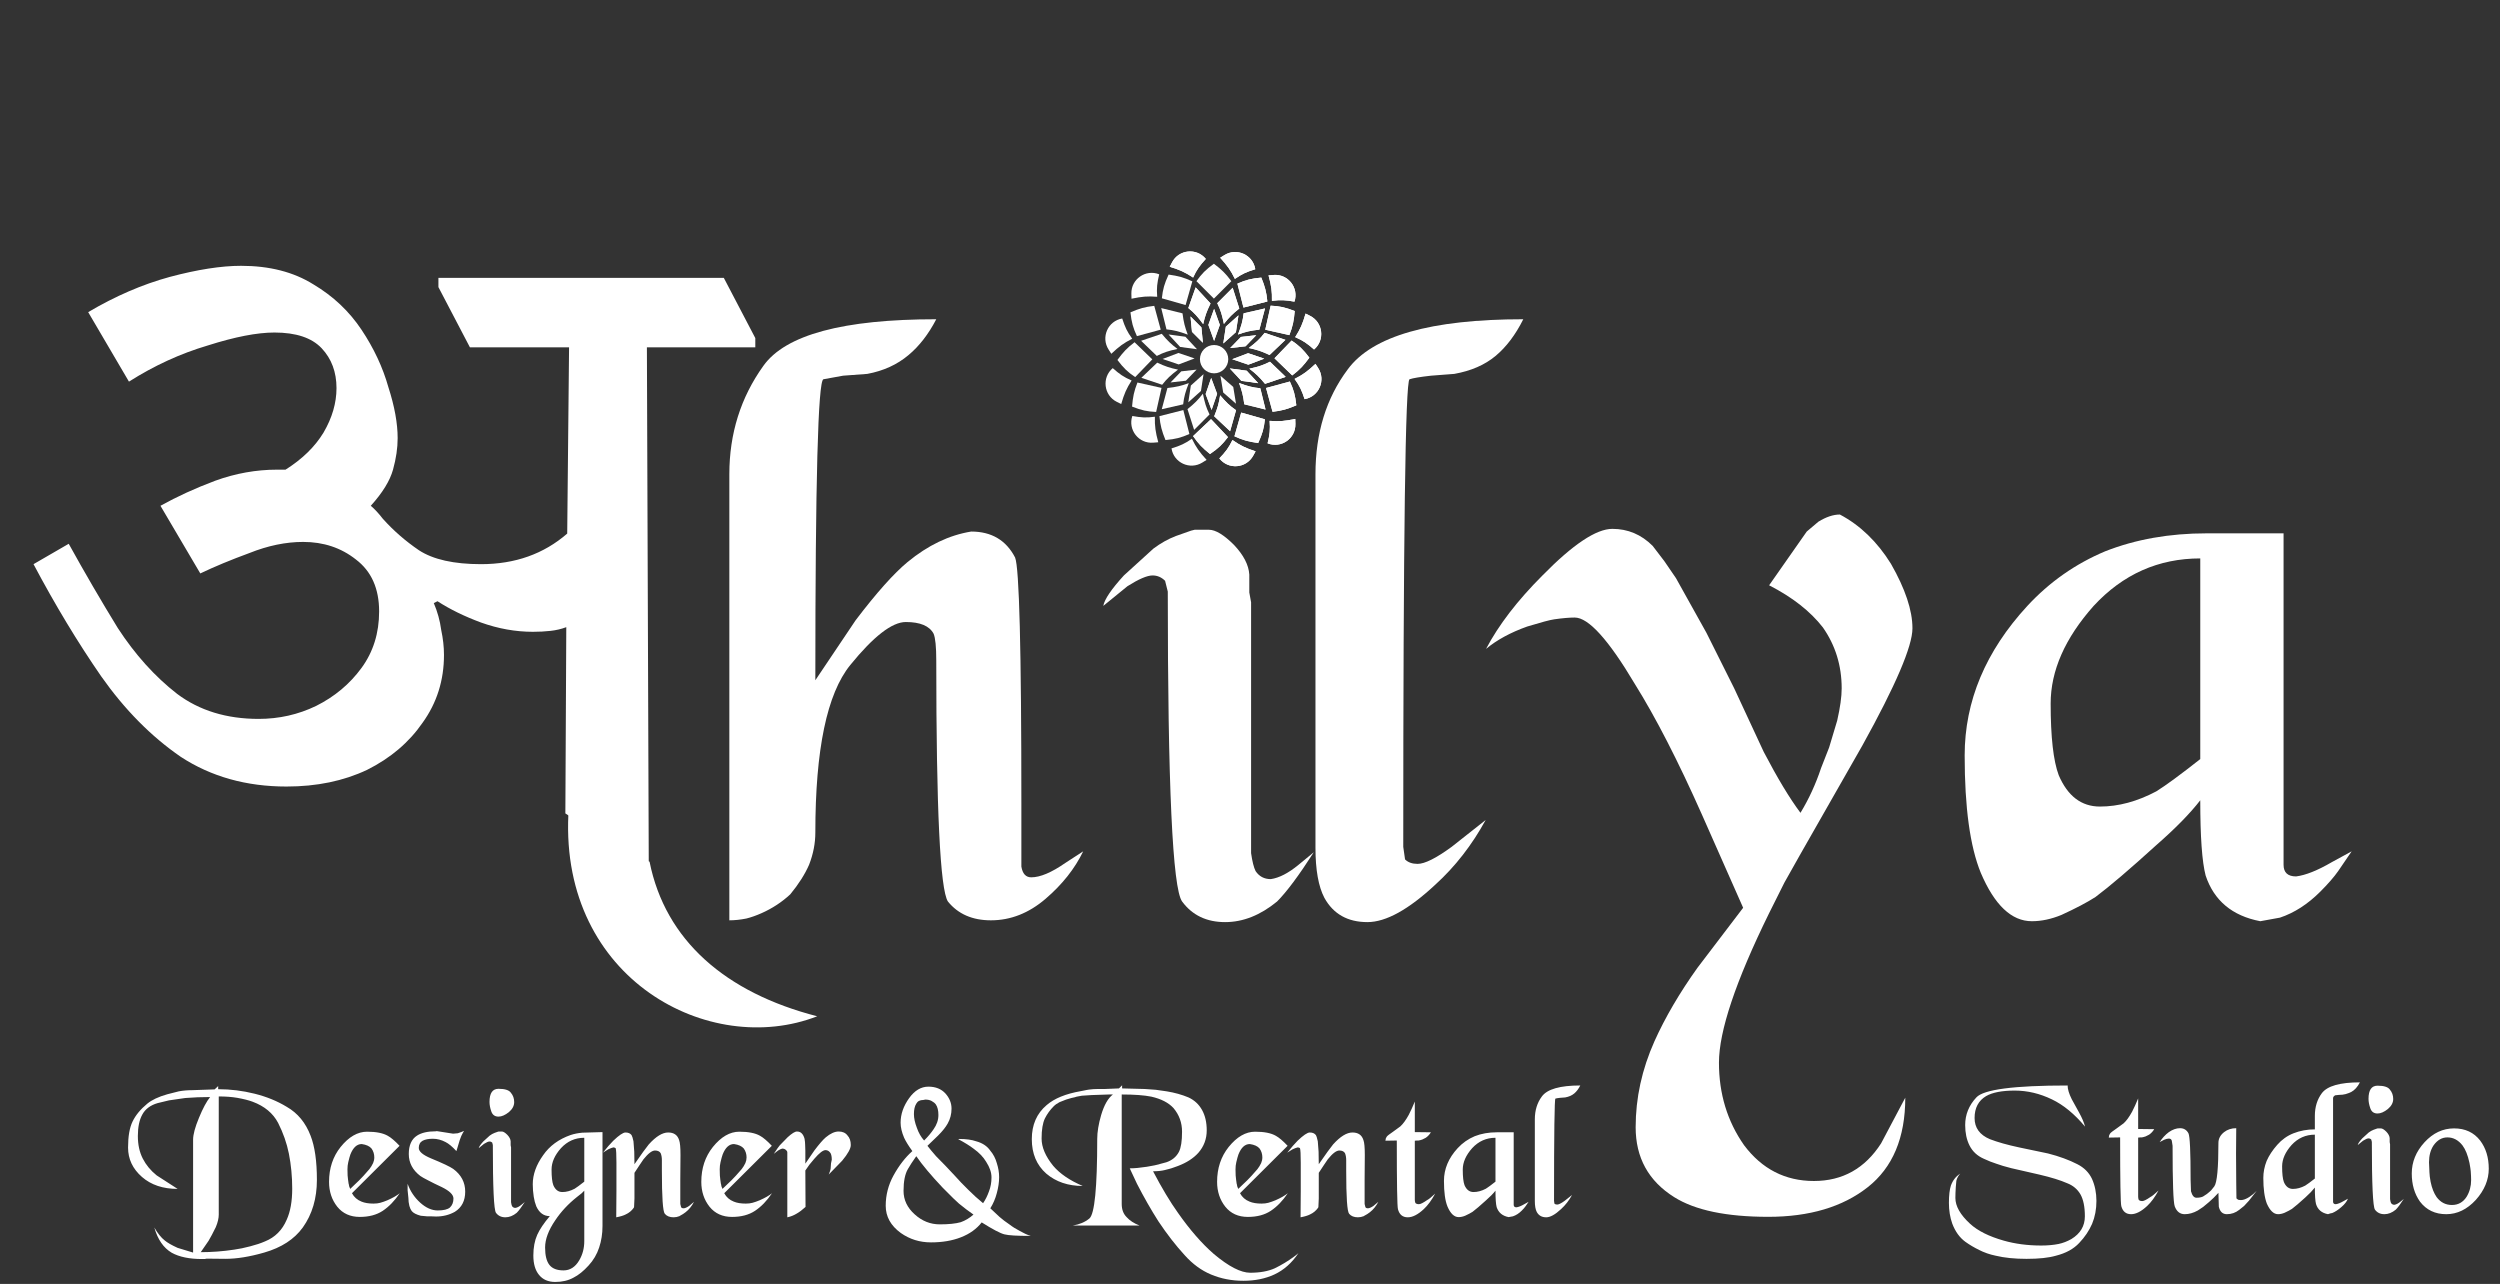 <svg width="1141" height="586" viewBox="0 0 1141 586" fill="none" xmlns="http://www.w3.org/2000/svg">
<rect x="0" y="0" width="1141" height="586" fill="#333333" stroke="none"/>
<path d="M554.021 120.369C557.591 123.08 559.376 124.788 561.984 128.331L554.021 136.294L546.059 128.331C548.508 124.883 550.235 123.13 554.021 120.369Z" fill="white"/>
<path d="M558.84 116.424C564.489 112.913 571.889 116.309 572.91 122.881C568.942 124.1 566.866 125.008 563.602 127.289C561.68 123.357 560.193 121.254 556.892 117.635L558.84 116.424Z" fill="white"/>
<path d="M534.932 119.719C538.028 113.832 546.129 113.018 550.335 118.17C547.529 121.229 546.198 123.062 544.536 126.682C540.888 124.262 538.542 123.2 533.864 121.749L534.932 119.719Z" fill="white"/>
<path d="M575.662 126.692C577.341 130.848 578.001 133.229 578.428 137.607L567.513 140.373L564.747 129.458C568.615 127.749 570.996 127.126 575.662 126.692Z" fill="white"/>
<path d="M554.115 140.977L556.738 148.284L554.115 155.59L551.492 148.284L554.115 140.977Z" fill="white"/>
<path d="M543.343 144.428L548.324 149.414L548.997 156.43L544.016 151.444L543.343 144.428Z" fill="white"/>
<path d="M565.251 143.912L564.08 151.586L558.295 156.763L559.466 149.089L565.251 143.912Z" fill="white"/>
<path d="M562.584 131.329L555.554 138.376C557.142 141.634 557.759 143.759 558.582 147.858C560.869 144.935 562.381 143.382 565.612 140.811L562.584 131.329Z" fill="white"/>
<path d="M545.695 131.149L542.346 140.586C545.174 142.882 546.64 144.559 549.135 147.948C549.955 144.302 550.66 142.238 552.484 138.511L545.695 131.149Z" fill="white"/>
<path d="M577.353 140.766L567.591 142.997C567.168 146.614 566.539 148.751 565.015 152.674C568.532 151.412 570.652 150.901 574.777 150.443L577.353 140.766Z" fill="white"/>
<path d="M597.594 163.241C594.946 166.857 593.269 168.672 589.772 171.341L581.672 163.519L589.495 155.419C592.985 157.808 594.768 159.504 597.594 163.241Z" fill="white"/>
<path d="M601.623 167.99C605.232 173.577 601.965 181.035 595.412 182.171C594.124 178.225 593.18 176.165 590.842 172.941C594.741 170.95 596.818 169.427 600.378 166.064L601.623 167.99Z" fill="white"/>
<path d="M597.912 144.143C603.852 147.137 604.807 155.222 599.729 159.517C596.622 156.765 594.765 155.466 591.117 153.868C593.473 150.178 594.494 147.813 595.864 143.111L597.912 144.143Z" fill="white"/>
<path d="M591.65 184.988C587.524 186.74 585.155 187.441 580.785 187.945L577.828 177.079L588.694 174.123C590.47 177.961 591.134 180.331 591.65 184.988Z" fill="white"/>
<path d="M576.991 163.694L569.732 166.444L562.38 163.949L569.64 161.199L576.991 163.694Z" fill="white"/>
<path d="M573.354 152.983L568.455 158.051L561.452 158.846L566.351 153.778L573.354 152.983Z" fill="white"/>
<path d="M574.251 174.879L566.558 173.842L561.281 168.149L568.974 169.186L574.251 174.879Z" fill="white"/>
<path d="M586.786 171.994L579.618 165.088C576.388 166.731 574.273 167.386 570.19 168.28C573.152 170.516 574.731 172 577.358 175.186L586.786 171.994Z" fill="white"/>
<path d="M586.671 155.104L577.177 151.92C574.931 154.787 573.28 156.283 569.935 158.836C573.594 159.593 575.67 160.261 579.429 162.02L586.671 155.104Z" fill="white"/>
<path d="M577.607 186.925L575.207 177.203C571.582 176.843 569.435 176.251 565.486 174.796C566.809 178.291 567.357 180.401 567.887 184.517L577.607 186.925Z" fill="white"/>
<path d="M590.914 141.966C590.536 146.432 590.05 148.854 588.454 152.954L577.466 150.494L579.925 139.506C584.149 139.727 586.555 140.247 590.914 141.966Z" fill="white"/>
<path d="M581.239 125.497C587.868 124.959 592.895 131.364 590.796 137.675C586.71 136.944 584.449 136.801 580.503 137.336C580.593 132.96 580.232 130.41 578.953 125.682L581.239 125.497Z" fill="white"/>
<path d="M574.232 202.211C569.795 201.58 567.404 200.957 563.401 199.131L566.482 188.3L577.313 191.381C576.851 195.585 576.196 197.957 574.232 202.211Z" fill="white"/>
<path d="M571.943 208.002C568.717 213.819 560.6 214.454 556.509 209.21C559.382 206.214 560.754 204.411 562.495 200.829C566.088 203.329 568.411 204.442 573.055 205.997L571.943 208.002Z" fill="white"/>
<path d="M591.225 193.488C591.385 200.138 584.704 204.792 578.523 202.338C579.485 198.3 579.756 196.051 579.446 192.08C583.81 192.419 586.377 192.204 591.169 191.195L591.225 193.488Z" fill="white"/>
<path d="M552.251 207.22C548.761 204.407 547.026 202.648 544.522 199.031L552.711 191.303L560.439 199.491C557.892 202.867 556.115 204.57 552.251 207.22Z" fill="white"/>
<path d="M564.12 184.254L558.273 179.148L557.008 171.489L562.856 176.595L564.12 184.254Z" fill="white"/>
<path d="M552.964 187.11L550.252 179.836L552.786 172.499L555.498 179.772L552.964 187.11Z" fill="white"/>
<path d="M561.418 196.805L564.13 187.227C561.157 185.154 559.583 183.597 556.87 180.418C556.295 184.084 555.73 186.177 554.158 189.995L561.418 196.805Z" fill="white"/>
<path d="M558.84 116.424C564.489 112.913 571.889 116.309 572.91 122.881C568.942 124.1 566.866 125.008 563.602 127.289C561.68 123.357 560.193 121.254 556.892 117.635L558.84 116.424Z" fill="white"/>
<path d="M534.932 119.719C538.028 113.832 546.129 113.018 550.335 118.17C547.529 121.229 546.198 123.062 544.536 126.682C540.888 124.262 538.542 123.2 533.864 121.749L534.932 119.719Z" fill="white"/>
<path d="M575.662 126.692C577.341 130.848 578.001 133.229 578.428 137.607L567.513 140.373L564.747 129.458C568.615 127.749 570.996 127.126 575.662 126.692Z" fill="white"/>
<path d="M554.115 140.977L556.738 148.284L554.115 155.59L551.492 148.284L554.115 140.977Z" fill="white"/>
<path d="M543.343 144.428L548.324 149.414L548.997 156.43L544.016 151.444L543.343 144.428Z" fill="white"/>
<path d="M565.251 143.912L564.08 151.586L558.295 156.763L559.466 149.089L565.251 143.912Z" fill="white"/>
<path d="M562.584 131.329L555.554 138.376C557.142 141.634 557.759 143.759 558.582 147.858C560.869 144.935 562.381 143.382 565.612 140.811L562.584 131.329Z" fill="white"/>
<path d="M545.695 131.149L542.346 140.586C545.174 142.882 546.64 144.559 549.135 147.948C549.955 144.302 550.66 142.238 552.484 138.511L545.695 131.149Z" fill="white"/>
<path d="M577.353 140.766L567.591 142.997C567.168 146.614 566.539 148.751 565.015 152.674C568.532 151.412 570.652 150.901 574.777 150.443L577.353 140.766Z" fill="white"/>
<path d="M597.594 163.241C594.946 166.857 593.269 168.672 589.772 171.341L581.672 163.519L589.495 155.419C592.985 157.808 594.768 159.504 597.594 163.241Z" fill="white"/>
<path d="M601.623 167.99C605.232 173.577 601.965 181.035 595.412 182.171C594.124 178.225 593.18 176.165 590.842 172.941C594.741 170.95 596.818 169.427 600.378 166.064L601.623 167.99Z" fill="white"/>
<path d="M597.912 144.143C603.852 147.137 604.807 155.222 599.729 159.517C596.622 156.765 594.765 155.466 591.117 153.868C593.473 150.178 594.494 147.813 595.864 143.111L597.912 144.143Z" fill="white"/>
<path d="M591.65 184.988C587.524 186.74 585.155 187.441 580.785 187.945L577.828 177.079L588.694 174.123C590.47 177.961 591.134 180.331 591.65 184.988Z" fill="white"/>
<path d="M576.991 163.694L569.732 166.444L562.38 163.949L569.64 161.199L576.991 163.694Z" fill="white"/>
<path d="M573.354 152.983L568.455 158.051L561.452 158.846L566.351 153.778L573.354 152.983Z" fill="white"/>
<path d="M574.251 174.879L566.558 173.842L561.281 168.149L568.974 169.186L574.251 174.879Z" fill="white"/>
<path d="M586.786 171.994L579.618 165.088C576.388 166.731 574.273 167.386 570.19 168.28C573.152 170.516 574.731 172 577.358 175.186L586.786 171.994Z" fill="white"/>
<path d="M586.671 155.104L577.177 151.92C574.931 154.787 573.28 156.283 569.935 158.836C573.594 159.593 575.67 160.261 579.429 162.02L586.671 155.104Z" fill="white"/>
<path d="M577.607 186.925L575.207 177.203C571.582 176.843 569.435 176.251 565.486 174.796C566.809 178.291 567.357 180.401 567.887 184.517L577.607 186.925Z" fill="white"/>
<path d="M590.914 141.966C590.536 146.432 590.05 148.854 588.454 152.954L577.466 150.494L579.925 139.506C584.149 139.727 586.555 140.247 590.914 141.966Z" fill="white"/>
<path d="M581.239 125.497C587.868 124.959 592.895 131.364 590.796 137.675C586.71 136.944 584.449 136.801 580.503 137.336C580.593 132.96 580.232 130.41 578.953 125.682L581.239 125.497Z" fill="white"/>
<path d="M574.232 202.211C569.795 201.58 567.404 200.957 563.401 199.131L566.482 188.3L577.313 191.381C576.851 195.585 576.196 197.957 574.232 202.211Z" fill="white"/>
<path d="M571.943 208.002C568.717 213.819 560.6 214.454 556.509 209.21C559.382 206.214 560.754 204.411 562.495 200.829C566.088 203.329 568.411 204.442 573.055 205.997L571.943 208.002Z" fill="white"/>
<path d="M591.225 193.488C591.385 200.138 584.704 204.792 578.523 202.338C579.485 198.3 579.756 196.051 579.446 192.08C583.81 192.419 586.377 192.204 591.169 191.195L591.225 193.488Z" fill="white"/>
<path d="M552.251 207.22C548.761 204.407 547.026 202.648 544.522 199.031L552.711 191.303L560.439 199.491C557.892 202.867 556.115 204.57 552.251 207.22Z" fill="white"/>
<path d="M552.964 187.11L550.252 179.836L552.786 172.499L555.498 179.772L552.964 187.11Z" fill="white"/>
<path d="M561.418 196.805L564.13 187.227C561.157 185.154 559.583 183.597 556.87 180.418C556.295 184.084 555.73 186.177 554.158 189.995L561.418 196.805Z" fill="white"/>
<path d="M548.745 211.107C543.096 214.619 535.696 211.223 534.675 204.651C538.642 203.432 540.718 202.524 543.983 200.242C545.905 204.175 547.392 206.278 550.693 209.896L548.745 211.107Z" fill="white"/>
<path d="M531.923 200.84C530.244 196.684 529.584 194.303 529.157 189.925L540.072 187.158L542.838 198.073C538.969 199.783 536.589 200.405 531.923 200.84Z" fill="white"/>
<path d="M542.334 183.62L543.505 175.946L549.29 170.768L548.118 178.443L542.334 183.62Z" fill="white"/>
<path d="M545.001 196.203L552.031 189.156C550.443 185.898 549.826 183.772 549.003 179.674C546.716 182.597 545.204 184.15 541.973 186.721L545.001 196.203Z" fill="white"/>
<path d="M530.232 186.766L539.994 184.535C540.417 180.917 541.046 178.781 542.57 174.858C539.053 176.12 536.933 176.631 532.808 177.089L530.232 186.766Z" fill="white"/>
<path d="M509.99 164.29C512.639 160.674 514.316 158.859 517.813 156.191L525.912 164.013L518.09 172.113C514.6 169.724 512.817 168.028 509.99 164.29Z" fill="white"/>
<path d="M505.962 159.541C502.353 153.955 505.619 146.497 512.173 145.361C513.461 149.307 514.404 151.366 516.743 154.591C512.844 156.581 510.767 158.105 507.207 161.468L505.962 159.541Z" fill="white"/>
<path d="M509.673 183.388C503.733 180.395 502.778 172.309 507.856 168.014C510.963 170.767 512.819 172.066 516.467 173.664C514.111 177.354 513.091 179.718 511.721 184.42L509.673 183.388Z" fill="white"/>
<path d="M515.935 142.543C520.061 140.792 522.43 140.09 526.8 139.587L529.756 150.452L518.891 153.408C517.114 149.57 516.451 147.201 515.935 142.543Z" fill="white"/>
<path d="M530.594 163.838L537.853 161.088L545.204 163.583L537.945 166.333L530.594 163.838Z" fill="white"/>
<path d="M534.231 174.548L539.13 169.481L546.133 168.686L541.234 173.753L534.231 174.548Z" fill="white"/>
<path d="M533.334 152.652L541.027 153.69L546.304 159.383L538.611 158.346L533.334 152.652Z" fill="white"/>
<path d="M520.799 155.538L527.967 162.444C531.197 160.8 533.312 160.146 537.395 159.252C534.433 157.016 532.854 155.531 530.227 152.346L520.799 155.538Z" fill="white"/>
<path d="M520.914 172.428L530.408 175.611C532.654 172.744 534.305 171.249 537.65 168.695C533.991 167.939 531.915 167.271 528.156 165.512L520.914 172.428Z" fill="white"/>
<path d="M529.978 140.607L532.378 150.329C536.002 150.688 538.15 151.28 542.098 152.736C540.776 149.241 540.227 147.13 539.698 143.014L529.978 140.607Z" fill="white"/>
<path d="M516.671 185.566C517.049 181.1 517.535 178.677 519.13 174.578L530.119 177.037L527.659 188.025C523.436 187.804 521.03 187.285 516.671 185.566Z" fill="white"/>
<path d="M526.346 202.035C519.717 202.573 514.69 196.168 516.789 189.857C520.874 190.588 523.136 190.73 527.082 190.195C526.992 194.572 527.352 197.122 528.632 201.849L526.346 202.035Z" fill="white"/>
<path d="M533.353 125.32C537.79 125.952 540.181 126.575 544.183 128.401L541.103 139.231L530.272 136.151C530.733 131.947 531.389 129.575 533.353 125.32Z" fill="white"/>
<path d="M516.36 134.043C516.2 127.394 522.88 122.74 529.062 125.194C528.1 129.231 527.829 131.481 528.139 135.451C523.775 135.113 521.208 135.327 516.415 136.336L516.36 134.043Z" fill="white"/>
<path d="M560.579 163.927C560.579 167.497 557.685 170.39 554.115 170.39C550.546 170.39 547.652 167.497 547.652 163.927C547.652 160.357 550.546 157.464 554.115 157.464C557.685 157.464 560.579 160.357 560.579 163.927Z" fill="white"/>
<path d="M130.743 358.975C112.418 358.975 96.349 354.465 82.535 345.443C69.003 336.14 56.88 323.876 46.167 308.652C35.454 293.147 25.164 276.091 15.297 257.484L31.366 248.18C38.696 261.431 46.167 274.258 53.779 286.663C61.673 298.785 70.694 308.793 80.843 316.687C90.993 324.299 103.397 328.105 118.057 328.105C127.36 328.105 136.1 326.132 144.276 322.185C152.733 317.956 159.64 312.176 164.997 304.847C170.353 297.517 173.032 288.918 173.032 279.051C173.032 268.62 169.508 260.726 162.459 255.369C155.693 250.013 147.659 247.335 138.355 247.335C130.461 247.335 122.286 249.026 113.828 252.409C105.37 255.51 97.9 258.611 91.415 261.713L73.231 230.842C80.843 226.613 89.16 222.807 98.181 219.424C107.485 216.041 116.929 214.35 126.515 214.35C127.924 214.35 129.193 214.35 130.32 214.35C137.932 209.557 143.712 203.919 147.659 197.435C151.606 190.668 153.579 183.902 153.579 177.136C153.579 169.806 151.324 163.745 146.813 158.952C142.302 154.16 135.113 151.763 125.246 151.763C117.352 151.763 107.203 153.737 94.798 157.684C82.394 161.349 70.412 166.846 58.853 174.176L40.247 142.46C52.651 135.13 65.056 129.773 77.46 126.39C90.147 123.007 101.001 121.316 110.022 121.316C122.991 121.316 133.985 124.135 143.007 129.773C152.028 135.13 159.358 142.037 164.997 150.495C170.635 158.952 174.723 167.692 177.26 176.713C180.08 185.453 181.489 193.206 181.489 199.972C181.489 204.483 180.784 209.275 179.375 214.35C177.965 219.424 174.582 224.922 169.226 230.842C170.917 232.252 172.75 234.225 174.723 236.763C179.516 242.119 185.013 246.912 191.215 251.141C197.7 255.369 207.144 257.484 219.549 257.484C235.054 257.484 248.164 252.832 258.877 243.529L259.722 158.529H214.474L200.096 131.042V126.813H330.344L344.722 154.301V158.529H295.244L296.09 393.229H291.861L258.031 371.239L258.454 286.24C256.198 287.085 253.802 287.649 251.265 287.931C248.727 288.213 246.049 288.354 243.23 288.354C235.336 288.354 227.442 286.945 219.549 284.125C211.937 281.306 205.312 278.064 199.673 274.399L197.982 275.245C199.673 279.192 200.801 283.28 201.365 287.508C202.21 291.455 202.633 295.261 202.633 298.926C202.633 310.485 199.391 320.775 192.907 329.797C186.705 338.818 178.247 346.007 167.534 351.364C156.821 356.438 144.558 358.975 130.743 358.975Z" fill="white"/>
<path d="M296.463 393.297C303.636 429.16 331.131 453.068 372.97 463.827C323.958 482.954 255.819 447.091 259.405 371.779L296.463 393.297Z" fill="white"/>
<path d="M494.362 388.553C490.547 396.458 484.823 403.68 477.191 410.222C469.56 416.763 461.247 420.034 452.252 420.034C443.803 420.034 437.262 417.172 432.628 411.448C429.085 405.997 427.313 369.338 427.313 301.471C427.313 295.203 426.905 291.114 426.087 289.206C424.179 285.663 419.954 283.891 413.413 283.891C407.144 283.891 398.695 290.433 388.065 303.516C377.436 316.598 372.121 342.082 372.121 379.968C372.121 384.874 371.167 389.78 369.259 394.686C367.351 399.047 364.489 403.544 360.673 408.177C356.857 411.721 352.497 414.583 347.591 416.763C345.137 417.853 342.821 418.671 340.64 419.216C337.915 419.761 335.325 420.034 332.872 420.034V216.434C332.872 197.9 338.051 181.41 348.408 166.965C358.493 152.792 384.795 145.705 427.313 145.705C423.77 152.519 419.546 157.97 414.64 162.059C409.461 166.419 403.192 169.281 395.833 170.644L384.795 171.462L375.8 173.097C373.347 173.915 372.121 219.704 372.121 310.466L390.518 283.074C400.058 270.536 407.962 261.678 414.231 256.5C423.498 248.868 433.173 244.234 443.258 242.599C452.525 242.599 459.203 246.551 463.291 254.455C465.199 259.089 466.153 296.565 466.153 366.885V395.504C466.698 398.774 468.197 400.41 470.65 400.41C474.738 400.41 479.917 398.229 486.186 393.868L494.362 388.553Z" fill="white"/>
<path d="M599.616 388.962C592.802 399.592 587.215 407.087 582.854 411.448C575.222 417.717 567.318 420.851 559.141 420.851C550.692 420.851 544.151 417.717 539.517 411.448C535.156 405.452 532.976 358.3 532.976 269.991L531.749 265.085C530.114 263.45 528.206 262.632 526.026 262.632C523.573 262.632 519.757 264.267 514.578 267.538L503.54 276.532C504.085 273.534 507.219 268.901 512.943 262.632L526.434 250.367C529.705 247.914 533.112 246.006 536.655 244.643L543.605 242.19L545.241 241.781H551.782C554.78 241.781 558.596 244.098 563.23 248.732C567.59 253.365 569.907 257.862 570.18 262.223V270.4L570.997 274.897V389.371C571.543 393.187 572.224 395.912 573.042 397.548C574.677 400.001 576.994 401.227 579.992 401.227C583.808 400.682 588.032 398.502 592.666 394.686L599.616 388.962Z" fill="white"/>
<path d="M695.23 145.705C691.687 152.792 687.462 158.379 682.556 162.467C677.65 166.556 671.381 169.281 663.75 170.644L653.12 171.462C648.214 172.007 644.943 172.552 643.308 173.097C641.4 174.187 640.446 245.325 640.446 386.509L641.264 392.233C642.626 393.596 644.534 394.277 646.987 394.277C650.258 394.277 655.437 391.688 662.523 386.509L678.059 374.244C671.79 385.692 664.158 395.504 655.164 403.68C642.899 415.128 632.542 420.851 624.092 420.851C615.098 420.851 608.557 417.172 604.468 409.813C601.743 404.634 600.38 397.003 600.38 386.918V216.434C600.38 197.627 605.286 181.683 615.098 168.6C626.273 153.337 652.984 145.705 695.23 145.705Z" fill="white"/>
<path d="M872.841 286.753C872.841 294.93 865.209 312.783 849.946 340.311L821.736 389.78L814.377 402.863L807.427 416.763C792.164 447.835 784.532 470.593 784.532 485.039C784.532 499.212 788.348 511.749 795.98 522.651C804.157 533.554 814.786 539.005 827.869 539.005C840.952 539.005 851.173 533.281 858.532 521.834L869.57 500.983C869.57 519.244 863.846 532.872 852.399 541.867C840.952 550.861 825.825 555.358 807.018 555.358C787.939 555.358 773.63 552.36 764.091 546.364C752.371 539.005 746.511 528.375 746.511 514.475C746.511 501.119 749.373 488.037 755.096 475.227C760.002 464.324 766.544 453.149 774.72 441.702L795.571 414.31L776.765 371.791C765.862 347.261 755.641 327.364 746.102 312.101C734.109 291.932 724.979 281.847 718.71 281.847C716.257 281.847 713.122 282.12 709.307 282.665C707.399 282.938 703.31 284.028 697.042 285.936C689.41 288.661 683.141 292.068 678.235 296.157C683.959 285.254 692.544 274.079 703.992 262.632C717.892 248.459 728.522 241.373 735.881 241.373C742.967 241.373 749.1 243.962 754.279 249.14L759.593 256.091L764.908 263.859L778.809 288.798L791.483 314.145L804.974 343.173C811.243 355.165 816.83 364.432 821.736 370.973C825.552 364.705 828.687 357.891 831.14 350.532L834.819 341.128L838.499 328.863C839.861 322.867 840.543 317.961 840.543 314.145C840.543 303.788 837.681 294.521 831.957 286.345C826.234 278.985 818.057 272.58 807.427 267.129L824.598 242.599L829.913 238.102C833.456 235.921 836.727 234.831 839.725 234.831C848.992 239.737 856.76 247.233 863.029 257.317C869.57 268.765 872.841 278.577 872.841 286.753Z" fill="white"/>
<path d="M1073.29 388.553L1067.16 397.548C1065.25 400.273 1062.52 403.408 1058.98 406.951C1053.26 412.675 1047.12 416.627 1040.58 418.807L1031.59 420.443C1018.78 417.99 1010.46 411.039 1006.65 399.592C1005.01 393.323 1004.2 381.876 1004.2 365.25C999.562 371.246 992.885 378.06 984.163 385.692C972.171 396.594 962.904 404.498 956.362 409.404C952.546 411.857 947.368 414.583 940.826 417.581C936.193 419.489 931.696 420.443 927.335 420.443C918.068 420.443 910.3 413.084 904.031 398.365C899.125 386.373 896.672 368.52 896.672 344.808C896.672 320.005 906.212 297.247 925.291 276.532C935.375 265.63 947.232 257.317 960.859 251.593C974.76 246.142 990.159 243.417 1007.06 243.417H1042.22V394.686C1042.22 398.229 1044.13 400.001 1047.94 400.001C1052.3 399.456 1057.75 397.275 1064.29 393.459L1073.29 388.553ZM1004.2 346.443V254.864C985.117 254.864 968.9 262.087 955.545 276.532C942.462 291.251 935.92 306.105 935.92 321.096C935.92 336.359 937.147 347.261 939.6 353.802C943.688 363.342 949.957 368.112 958.406 368.112C966.856 368.112 975.441 365.795 984.163 361.161C988.524 358.436 995.202 353.53 1004.2 346.443Z" fill="white"/>
<path d="M144.632 538.503C144.632 546.967 142.486 554.209 138.195 560.228C134.321 565.593 128.45 569.407 120.582 571.672C113.966 573.579 108.066 574.533 102.88 574.533L94.298 574.444L93.404 574.622H92.241C86.46 574.622 81.841 573.669 78.384 571.761C74.629 569.556 71.977 565.712 70.427 560.228C71.977 562.91 73.556 564.877 75.165 566.129C76.357 567.142 78.324 568.275 81.066 569.526L88.129 571.672V520.176C88.129 517.792 89.023 514.454 90.811 510.162C92.599 505.812 94.298 502.653 95.907 500.686C92.033 500.686 88.248 500.835 84.553 501.133L77.132 502.206L71.947 503.457C68.669 504.411 66.344 506.139 64.973 508.643C63.603 511.086 62.917 514.364 62.917 518.477C62.917 522.411 63.662 525.838 65.152 528.758C66.642 531.679 68.758 534.242 71.5 536.447C73.109 537.52 76.298 539.576 81.066 542.616C74.391 542.616 68.967 540.798 64.795 537.162C60.563 533.467 58.447 528.997 58.447 523.752C58.447 518.626 59.132 514.662 60.503 511.861C61.874 509 64.109 506.288 67.209 503.725C69.295 501.997 72.334 500.567 76.328 499.434L81.602 498.093C83.51 497.735 85.536 497.557 87.682 497.557L97.963 497.199L99.573 495.679V497.11C105.175 497.11 110.718 497.795 116.202 499.166C121.685 500.537 126.572 502.533 130.864 505.156C135.87 508.017 139.506 512.427 141.771 518.388C143.678 523.275 144.632 529.98 144.632 538.503ZM133.367 542.526C133.367 536.983 132.86 531.649 131.847 526.523C130.894 521.755 129.254 517.076 126.93 512.487C124.605 508.076 120.731 504.858 115.308 502.831C113.579 502.176 111.225 501.58 108.245 501.043C105.801 500.626 103 500.418 99.841 500.418V526.881V545.745V554.328C99.841 555.997 99.394 557.904 98.5 560.05C97.248 562.612 96.145 564.699 95.192 566.308L91.616 571.493C96.741 571.493 101.837 571.106 106.904 570.331C109.109 570.033 111.553 569.526 114.235 568.811C116.798 568.155 119.033 567.41 120.94 566.576C125.529 564.728 128.837 561.42 130.864 556.652C132.533 552.957 133.367 548.248 133.367 542.526ZM182.452 544.583C180.127 548.04 177.534 550.722 174.673 552.629C171.872 554.477 168.385 555.401 164.213 555.401C159.862 555.401 156.435 553.851 153.932 550.752C151.429 547.593 150.177 543.808 150.177 539.397C150.177 533.199 151.935 527.894 155.452 523.484C159.207 518.835 163.23 516.51 167.521 516.51C171.693 516.51 174.852 517.136 176.998 518.388C178.428 519.162 180.216 520.682 182.362 522.947L160.637 544.583C161.591 546.371 163.051 547.652 165.018 548.427C166.448 549.023 168.266 549.321 170.471 549.321C171.604 549.321 172.617 549.202 173.511 548.964C174.584 548.666 175.687 548.278 176.819 547.801C179.263 546.728 181.14 545.656 182.452 544.583ZM170.829 528.222C170.829 526.732 170.412 525.391 169.577 524.199C168.683 523.126 167.193 522.441 165.107 522.143C162.902 522.143 161.174 523.722 159.922 526.881C159.624 527.715 159.296 528.907 158.938 530.457C158.7 531.47 158.581 532.543 158.581 533.676C158.581 535.821 158.67 537.401 158.849 538.414C158.909 538.652 158.938 538.861 158.938 539.04C158.998 539.338 159.028 539.546 159.028 539.666C159.028 539.904 159.087 540.202 159.207 540.56C159.207 541.036 159.415 541.722 159.832 542.616L163.945 538.682L165.912 536.626L168.594 533.586C169.25 532.752 169.816 531.828 170.293 530.815C170.65 529.98 170.829 529.116 170.829 528.222ZM212.318 543.868C212.318 548.04 210.738 551.109 207.579 553.076C205.017 554.507 202.156 555.222 198.997 555.222C198.103 555.222 197.328 555.192 196.672 555.132H194.884L192.023 554.864C189.997 554.328 188.626 553.613 187.911 552.718C187.494 552.182 187.136 551.407 186.838 550.394C186.54 549.202 186.391 547.98 186.391 546.728L186.033 543.242V540.291C187.225 543.629 189.133 546.49 191.755 548.874C194.378 551.258 197.06 552.45 199.801 552.45C202.424 552.45 204.272 552.003 205.344 551.109C206.417 550.096 206.954 548.725 206.954 546.997C206.954 545.268 205.195 543.54 201.679 541.811C199.235 540.679 197.119 539.636 195.331 538.682C193.782 537.907 192.619 537.252 191.844 536.715C188.328 534.033 186.57 530.695 186.57 526.702C186.57 522.709 187.821 519.907 190.325 518.298C192.351 516.987 195.182 516.331 198.818 516.331L199.354 516.242L206.775 517.404L208.921 517.225L210.44 516.689L211.781 516.152C211.305 516.927 210.887 517.702 210.53 518.477L209.815 520.354L208.474 524.825L208.295 525.361C206.447 523.335 204.808 521.964 203.378 521.248C201.47 520.235 199.533 519.729 197.566 519.729C195.599 519.729 194.05 520.027 192.917 520.623C191.725 521.278 191.129 522.381 191.129 523.931C191.129 525.54 192.977 527.119 196.672 528.669C202.036 530.874 205.434 532.484 206.864 533.497C210.5 536.179 212.318 539.636 212.318 543.868ZM234.676 503.01C234.676 504.679 233.871 506.199 232.262 507.57C230.533 508.941 228.954 509.626 227.523 509.626C225.855 509.626 224.752 508.821 224.215 507.212C223.679 505.662 223.411 504.232 223.411 502.921C223.411 498.927 224.782 496.931 227.523 496.931C230.444 496.931 232.321 497.527 233.156 498.719C234.169 499.911 234.676 501.341 234.676 503.01ZM239.503 548.606C238.013 550.93 236.792 552.569 235.838 553.523C234.169 554.894 232.441 555.579 230.653 555.579C228.805 555.579 227.374 554.894 226.361 553.523C225.408 552.212 224.931 541.901 224.931 522.59L224.663 521.517C224.305 521.159 223.888 520.98 223.411 520.98C222.874 520.98 222.04 521.338 220.908 522.053L218.494 524.02C218.613 523.364 219.298 522.351 220.55 520.98L223.5 518.298C224.215 517.762 224.961 517.345 225.735 517.047L227.255 516.51L227.613 516.421H229.043C229.699 516.421 230.533 516.927 231.547 517.941C232.5 518.954 233.007 519.937 233.066 520.891V522.679L233.245 523.662V548.695C233.364 549.53 233.513 550.126 233.692 550.483C234.05 551.02 234.556 551.288 235.212 551.288C236.047 551.169 236.97 550.692 237.984 549.858L239.503 548.606ZM274.979 559.603C274.979 563.059 274.473 566.308 273.459 569.348C272.446 572.447 270.837 575.189 268.632 577.573C266.307 580.136 264.012 581.983 261.747 583.116C259.363 584.427 256.592 585.083 253.433 585.083C250.214 585.083 247.741 584.01 246.012 581.864C244.284 579.778 243.42 576.828 243.42 573.013C243.42 569.377 244.016 566.218 245.208 563.536C246.34 561.033 248.248 558.202 250.93 555.043C248.188 555.043 246.132 553.553 244.761 550.573C244.224 549.202 243.837 547.742 243.599 546.192C243.301 544.285 243.152 542.377 243.152 540.47C243.152 536.06 244.731 531.649 247.89 527.239C250.81 523.007 254.983 519.937 260.406 518.03C262.016 517.494 263.804 517.136 265.771 516.957L274.979 516.689V559.603ZM266.665 539.308V519.282C262.492 519.282 258.946 520.861 256.026 524.02C253.165 527.239 251.734 530.487 251.734 533.765C251.734 537.103 252.002 539.487 252.539 540.917C253.433 543.003 254.804 544.046 256.651 544.046C258.499 544.046 260.377 543.54 262.284 542.526C263.238 541.93 264.698 540.858 266.665 539.308ZM266.665 566.487V543.421L265.502 544.583L263.357 546.281C259.363 549.44 256.055 552.987 253.433 556.92C250.334 561.45 248.784 565.593 248.784 569.348C248.784 572.983 249.44 575.636 250.751 577.304C252.062 578.973 254.208 579.808 257.188 579.808C260.168 579.808 262.552 578.288 264.34 575.248C265.89 572.626 266.665 569.705 266.665 566.487ZM316.744 548.517C315.731 550.483 314.45 552.063 312.9 553.255C312.245 553.791 311.35 554.358 310.218 554.954L310.129 555.043C309.235 555.401 308.341 555.579 307.447 555.579C305.658 555.579 304.317 555.043 303.423 553.97C302.529 552.957 302.082 546.401 302.082 534.301V529.474C302.082 528.282 301.904 527.239 301.546 526.344C301.069 525.51 300.205 525.093 298.953 525.093C297.582 525.093 295.824 526.434 293.678 529.116L291.98 531.619L289.566 535.285V544.225V546.997L289.387 550.93L289.208 551.288C288.255 552.599 287.063 553.583 285.632 554.238C284.619 554.775 283.159 555.222 281.251 555.579L281.341 543.689V536.715V530.636C281.341 526.881 281.222 524.676 280.983 524.02C280.745 523.841 280.417 523.722 280 523.662C279.404 523.782 278.599 524.08 277.586 524.556L275.172 526.076C276.96 523.811 278.539 521.994 279.91 520.623C282.533 518.119 284.38 516.868 285.453 516.868C286.705 516.868 287.629 517.255 288.225 518.03C288.523 518.507 288.821 519.46 289.119 520.891L289.476 525.629L289.566 531.351L293.589 525.629L296.092 522.321C299.37 518.686 302.321 516.868 304.943 516.868C307.566 516.868 309.235 518.03 309.95 520.354C310.367 521.427 310.576 523.692 310.576 527.149L310.486 538.593V544.315V549.5L310.844 550.93C311.023 551.288 311.41 551.467 312.006 551.467C312.602 551.467 313.437 551.109 314.509 550.394L316.744 548.517ZM352.353 544.583C350.028 548.04 347.436 550.722 344.575 552.629C341.774 554.477 338.287 555.401 334.115 555.401C329.764 555.401 326.337 553.851 323.833 550.752C321.33 547.593 320.078 543.808 320.078 539.397C320.078 533.199 321.837 527.894 325.353 523.484C329.108 518.835 333.131 516.51 337.423 516.51C341.595 516.51 344.754 517.136 346.899 518.388C348.33 519.162 350.118 520.682 352.263 522.947L330.538 544.583C331.492 546.371 332.952 547.652 334.919 548.427C336.35 549.023 338.168 549.321 340.373 549.321C341.505 549.321 342.519 549.202 343.413 548.964C344.485 548.666 345.588 548.278 346.72 547.801C349.164 546.728 351.042 545.656 352.353 544.583ZM340.73 528.222C340.73 526.732 340.313 525.391 339.479 524.199C338.585 523.126 337.095 522.441 335.009 522.143C332.803 522.143 331.075 523.722 329.823 526.881C329.525 527.715 329.197 528.907 328.84 530.457C328.601 531.47 328.482 532.543 328.482 533.676C328.482 535.821 328.572 537.401 328.75 538.414C328.81 538.652 328.84 538.861 328.84 539.04C328.899 539.338 328.929 539.546 328.929 539.666C328.929 539.904 328.989 540.202 329.108 540.56C329.108 541.036 329.317 541.722 329.734 542.616L333.846 538.682L335.813 536.626L338.495 533.586C339.151 532.752 339.717 531.828 340.194 530.815C340.552 529.98 340.73 529.116 340.73 528.222ZM388.299 522.59C388.299 524.199 386.987 526.583 384.365 529.742L378.196 536.089L378.375 535.732L378.554 535.195C378.732 534.838 378.911 534.272 379.09 533.497L379.269 530.993L379.627 529.295C379.627 528.043 379.448 527.06 379.09 526.344C378.494 525.391 377.719 524.914 376.766 524.914C375.633 524.914 373.935 526.225 371.67 528.848L369.435 531.53L367.557 534.212L367.646 550.841C366.216 552.152 364.875 553.165 363.623 553.881C362.252 554.715 360.822 555.281 359.332 555.579V525.987C359.332 525.57 359.123 525.182 358.706 524.825C358.289 524.467 357.812 524.258 357.276 524.199C356.68 524.258 355.964 524.556 355.13 525.093L353.163 526.613L354.772 524.199L355.845 522.768L359.511 519.013C361.418 517.285 362.819 516.421 363.713 516.421C364.666 516.421 365.411 516.719 365.948 517.315C366.484 517.851 366.901 518.656 367.199 519.729C367.378 520.801 367.468 521.725 367.468 522.5L367.557 525.182V531.083L371.67 525.093C373.815 522.232 375.544 520.235 376.855 519.103C379.001 517.315 380.968 516.421 382.756 516.421C384.544 516.421 385.885 517.017 386.779 518.209C387.792 519.282 388.299 520.742 388.299 522.59Z" fill="white"/>
<path d="M470.399 564.073C464.2 564.073 460.207 563.834 458.419 563.357C456.512 562.881 453.055 561.063 448.048 557.904C445.724 560.884 442.565 563.149 438.571 564.699C434.637 566.248 430.078 567.023 424.893 567.023C419.767 567.023 415.177 565.593 411.124 562.732C406.535 559.394 404.24 555.252 404.24 550.305C404.24 545.417 405.432 540.798 407.816 536.447C410.32 531.917 413.181 528.222 416.399 525.361C414.671 522.977 413.419 520.95 412.644 519.282C411.571 516.778 411.035 514.484 411.035 512.398C411.035 508.523 412.346 504.768 414.969 501.133C417.472 497.676 420.393 495.947 423.73 495.947C427.008 495.947 429.601 496.99 431.508 499.076C433.356 501.163 434.28 503.457 434.28 505.961C434.28 508.464 433.684 510.758 432.492 512.845C431.538 514.513 430.108 516.302 428.2 518.209L423.283 522.947L425.071 525.182L427.217 527.686L431.598 532.156L435.8 536.626C437.588 538.652 439.644 540.798 441.969 543.063C444.114 545.209 446.349 547.235 448.674 549.142C449.747 547.593 450.641 545.805 451.356 543.778C452.131 541.811 452.518 539.666 452.518 537.341C452.518 535.136 451.714 532.782 450.104 530.278C448.793 528.073 446.886 526.076 444.382 524.288C442.594 522.917 440.24 521.457 437.32 519.907L437.767 519.818C440.926 519.818 443.518 520.176 445.545 520.891C448.406 521.666 450.551 523.096 451.982 525.182C453.353 526.791 454.336 528.669 454.932 530.815C455.647 533.02 456.005 535.166 456.005 537.252C456.005 539.517 455.647 541.96 454.932 544.583C454.276 547.086 453.293 549.381 451.982 551.467C453.472 552.897 454.872 554.209 456.184 555.401C457.555 556.593 459.045 557.725 460.654 558.798C462.025 559.871 463.634 560.884 465.482 561.838C466.554 562.434 467.359 562.851 467.896 563.089C468.79 563.506 469.624 563.834 470.399 564.073ZM428.29 508.911C428.29 506.825 427.902 505.215 427.128 504.083C426.71 503.487 426.055 502.951 425.161 502.474C424.386 502.057 423.432 501.848 422.3 501.848L421.406 502.027C419.856 502.027 418.783 502.593 418.187 503.725C417.472 504.858 417.114 506.437 417.114 508.464C417.114 510.311 417.561 512.398 418.455 514.722C419.23 516.987 420.333 518.924 421.763 520.533C423.492 518.805 424.922 517.106 426.055 515.437C427.545 513.351 428.29 511.176 428.29 508.911ZM444.293 554.328C442.207 552.897 440.002 551.228 437.677 549.321L435.085 546.907L430.257 542.079C424.952 536.477 420.929 531.679 418.187 527.686L416.042 530.815L414.343 533.586C413.032 535.851 412.376 539.159 412.376 543.51C412.376 547.622 414.075 551.199 417.472 554.238C420.81 557.278 424.624 558.798 428.916 558.798C432.969 558.798 436.157 558.47 438.482 557.814C440.628 557.04 442.565 555.877 444.293 554.328Z" fill="white"/>
<path d="M592.593 571.94C589.613 576.41 585.947 579.659 581.596 581.685C577.483 583.592 572.775 584.546 567.47 584.546C562.166 584.546 557.249 583.592 552.719 581.685C548.308 579.838 544.315 576.917 540.739 572.924C536.626 568.453 532.603 563.268 528.669 557.367C525.331 552.122 522.083 546.43 518.924 540.291L515.616 533.229C517.762 533.229 520.355 532.99 523.394 532.513C526.196 532.036 527.984 531.679 528.759 531.44C528.997 531.381 529.295 531.291 529.653 531.172C530.666 530.934 531.56 530.695 532.335 530.457C534.957 529.563 536.865 527.984 538.057 525.719C539.01 523.871 539.487 520.801 539.487 516.51C539.487 512.398 538.176 508.792 535.553 505.692C533.288 503.249 529.921 501.52 525.451 500.507C522.173 499.851 517.673 499.523 511.951 499.523V549.5C511.951 552.003 512.696 554 514.186 555.49C515.557 557.04 517.524 558.321 520.086 559.334H489.6C492.64 558.858 495.173 557.785 497.199 556.116C499.583 554.089 500.775 541.99 500.775 519.818C500.775 516.659 501.371 513.023 502.563 508.911C503.934 504.321 505.722 501.192 507.928 499.523H506.14L498.183 499.792L494.16 500.06H493.891C492.997 500.239 492.342 500.358 491.924 500.418C491.507 500.477 491.06 500.596 490.583 500.775C489.987 500.894 489.451 501.014 488.974 501.133L486.56 501.848L483.61 503.01C482.537 503.547 481.643 504.172 480.928 504.888C479.259 506.557 477.918 508.404 476.905 510.431C475.891 512.517 475.385 515.586 475.385 519.639C475.385 523.573 477.143 527.715 480.66 532.066C483.759 535.702 488.259 538.772 494.16 541.275C487.484 541.275 481.941 539.397 477.53 535.642C473.12 531.768 470.915 526.523 470.915 519.907C470.915 513.351 473.18 508.166 477.709 504.351C481.226 501.312 486.411 499.196 493.265 498.004C493.385 498.004 494.279 497.825 495.948 497.467C496.603 497.348 496.961 497.288 497.02 497.288C498.391 497.11 499.703 497.02 500.954 497.02H504.173C508.047 496.841 510.222 496.752 510.699 496.752L512.13 495.322V496.752L522.5 497.02L527.507 497.378L532.514 498.093C536.149 498.689 539.457 499.613 542.437 500.865C545.119 502.116 547.176 504.023 548.606 506.586C550.037 509.149 550.752 512.249 550.752 515.884C550.752 519.818 549.47 523.245 546.908 526.166C544.643 528.669 541.543 530.666 537.61 532.156L536.358 532.603C535.643 532.841 535.136 533.02 534.838 533.139C534.54 533.199 534.242 533.288 533.944 533.407C533.11 533.586 532.305 533.795 531.53 534.033C530.04 534.391 528.282 534.57 526.255 534.57C530.249 542.199 534.033 548.517 537.61 553.523C543.093 561.331 548.547 567.589 553.97 572.298C560.765 578.02 566.308 580.881 570.599 580.881C575.07 580.881 578.825 580.195 581.864 578.824C584.904 577.334 587.765 575.606 590.447 573.639L591.52 572.834L592.593 571.94ZM587.758 544.583C585.433 548.04 582.841 550.722 579.98 552.629C577.178 554.477 573.692 555.401 569.52 555.401C565.169 555.401 561.741 553.851 559.238 550.752C556.735 547.593 555.483 543.808 555.483 539.397C555.483 533.199 557.242 527.894 560.758 523.484C564.513 518.835 568.536 516.51 572.828 516.51C577 516.51 580.159 517.136 582.304 518.388C583.735 519.162 585.523 520.682 587.668 522.947L565.943 544.583C566.897 546.371 568.357 547.652 570.324 548.427C571.755 549.023 573.573 549.321 575.778 549.321C576.91 549.321 577.923 549.202 578.818 548.964C579.89 548.666 580.993 548.278 582.125 547.801C584.569 546.728 586.447 545.656 587.758 544.583ZM576.135 528.222C576.135 526.732 575.718 525.391 574.884 524.199C573.99 523.126 572.5 522.441 570.414 522.143C568.208 522.143 566.48 523.722 565.228 526.881C564.93 527.715 564.602 528.907 564.245 530.457C564.006 531.47 563.887 532.543 563.887 533.676C563.887 535.821 563.977 537.401 564.155 538.414C564.215 538.652 564.245 538.861 564.245 539.04C564.304 539.338 564.334 539.546 564.334 539.666C564.334 539.904 564.394 540.202 564.513 540.56C564.513 541.036 564.722 541.722 565.139 542.616L569.251 538.682L571.218 536.626L573.9 533.586C574.556 532.752 575.122 531.828 575.599 530.815C575.957 529.98 576.135 529.116 576.135 528.222ZM629.068 548.517C628.055 550.483 626.773 552.063 625.223 553.255C624.568 553.791 623.674 554.358 622.541 554.954L622.452 555.043C621.558 555.401 620.664 555.579 619.77 555.579C617.982 555.579 616.641 555.043 615.747 553.97C614.853 552.957 614.406 546.401 614.406 534.301V529.474C614.406 528.282 614.227 527.239 613.869 526.344C613.392 525.51 612.528 525.093 611.277 525.093C609.906 525.093 608.147 526.434 606.002 529.116L604.303 531.619L601.889 535.285V544.225V546.997L601.71 550.93L601.532 551.288C600.578 552.599 599.386 553.583 597.955 554.238C596.942 554.775 595.482 555.222 593.575 555.579L593.664 543.689V536.715V530.636C593.664 526.881 593.545 524.676 593.306 524.02C593.068 523.841 592.74 523.722 592.323 523.662C591.727 523.782 590.922 524.08 589.909 524.556L587.495 526.076C589.283 523.811 590.863 521.994 592.234 520.623C594.856 518.119 596.704 516.868 597.777 516.868C599.028 516.868 599.952 517.255 600.548 518.03C600.846 518.507 601.144 519.46 601.442 520.891L601.8 525.629L601.889 531.351L605.912 525.629L608.416 522.321C611.694 518.686 614.644 516.868 617.267 516.868C619.889 516.868 621.558 518.03 622.273 520.354C622.69 521.427 622.899 523.692 622.899 527.149L622.81 538.593V544.315V549.5L623.167 550.93C623.346 551.288 623.733 551.467 624.329 551.467C624.925 551.467 625.76 551.109 626.833 550.394L629.068 548.517ZM655.021 544.762C653.411 547.742 651.683 550.096 649.835 551.824C647.153 554.328 644.709 555.579 642.504 555.579C640.18 555.579 638.69 554.358 638.034 551.914C637.676 550.662 637.498 540.202 637.498 520.533L632.312 520.623L632.491 519.55L632.938 518.745C633.176 518.388 634.13 517.643 635.799 516.51L639.107 514.096C640.358 512.964 641.64 511.206 642.951 508.821L644.292 506.05L645.723 502.742V516.689L653.054 516.778C652.458 517.792 651.683 518.626 650.729 519.282L649.12 520.086C648.405 520.325 647.839 520.474 647.421 520.533H646.706L645.723 520.623V547.622C645.723 548.099 645.812 548.576 645.991 549.053C646.349 549.411 646.885 549.589 647.6 549.589C648.315 549.589 649.567 548.964 651.355 547.712C652.011 547.414 653.233 546.43 655.021 544.762ZM697.644 548.517L696.303 550.483C695.886 551.079 695.29 551.765 694.515 552.54C693.264 553.791 691.923 554.656 690.492 555.132L689.509 555.311L688.525 555.49C685.724 554.954 683.906 553.434 683.072 550.93C682.714 549.56 682.535 547.056 682.535 543.421C681.522 544.732 680.062 546.222 678.154 547.891C675.532 550.275 673.505 552.003 672.075 553.076C671.241 553.613 670.108 554.209 668.678 554.864C667.664 555.281 666.681 555.49 665.727 555.49C663.701 555.49 662.002 553.881 660.631 550.662C659.559 548.04 659.022 544.136 659.022 538.95C659.022 533.527 661.108 528.55 665.28 524.02C667.486 521.636 670.078 519.818 673.058 518.566C676.098 517.374 679.466 516.778 683.161 516.778H690.85V549.858C690.85 550.632 691.267 551.02 692.101 551.02C693.055 550.901 694.247 550.424 695.678 549.589L697.644 548.517ZM682.535 539.308V519.282C678.363 519.282 674.817 520.861 671.896 524.02C669.035 527.239 667.605 530.487 667.605 533.765C667.605 537.103 667.873 539.487 668.409 540.917C669.304 543.003 670.674 544.046 672.522 544.046C674.37 544.046 676.247 543.54 678.154 542.526C679.108 541.93 680.568 540.858 682.535 539.308ZM721.239 495.411C720.464 496.961 719.541 498.182 718.468 499.076C717.395 499.97 716.024 500.567 714.355 500.865L712.031 501.043C710.958 501.163 710.243 501.282 709.885 501.401C709.468 501.639 709.259 517.196 709.259 548.07L709.438 549.321C709.736 549.619 710.153 549.768 710.69 549.768C711.405 549.768 712.537 549.202 714.087 548.07L717.484 545.387C716.113 547.891 714.445 550.036 712.478 551.824C709.796 554.328 707.531 555.579 705.683 555.579C703.716 555.579 702.286 554.775 701.392 553.165C700.796 552.033 700.498 550.364 700.498 548.159V510.878C700.498 506.765 701.57 503.278 703.716 500.418C706.16 497.08 712.001 495.411 721.239 495.411Z" fill="white"/>
<path d="M956.808 548.076C956.808 551.891 956.152 555.377 954.841 558.536C953.47 561.695 951.503 564.616 948.94 567.298C946.377 570.04 942.831 571.977 938.301 573.109C935.023 574.063 930.553 574.54 924.891 574.54C919.527 574.54 914.848 574.063 910.854 573.109C909.424 572.811 908.113 572.453 906.921 572.036C905.431 571.5 904.239 570.993 903.345 570.516C901.02 569.384 898.904 568.132 896.997 566.761C894.374 564.854 892.378 562.083 891.007 558.447C889.994 555.586 889.487 552.427 889.487 548.97C889.487 545.573 889.785 542.95 890.381 541.103C891.275 538.659 892.706 536.841 894.672 535.649C893.838 536.483 893.242 537.556 892.884 538.868C892.825 539.464 892.735 540.447 892.616 541.818C892.497 543.725 892.437 545.364 892.437 546.735C892.437 550.49 894.672 554.424 899.143 558.536C902.659 561.755 907.785 564.318 914.52 566.225C919.765 567.715 925.457 568.46 931.596 568.46C934.517 568.46 937.169 568.222 939.553 567.745C941.52 567.328 943.457 566.583 945.364 565.51C949.477 563.006 951.533 559.55 951.533 555.139C951.533 550.788 950.848 547.421 949.477 545.036C948.106 542.712 946.109 541.043 943.487 540.03C940.387 538.659 936.156 537.348 930.791 536.096L917.917 533.146C915.116 532.431 912.911 531.775 911.301 531.179C909.394 530.583 907.427 529.808 905.401 528.854C902.421 527.543 900.245 525.517 898.874 522.775C897.563 520.152 896.908 517.053 896.908 513.477C896.908 508.709 898.606 504.507 902.004 500.871C905.282 497.235 919.169 495.418 943.665 495.418C943.665 497.086 944.291 499.172 945.543 501.676L948.94 507.845C950.252 510.229 951.146 512.345 951.622 514.192C946.795 508.411 941.758 504.268 936.513 501.765C930.97 499.083 925.308 497.742 919.527 497.742C913.745 497.742 909.394 498.576 906.474 500.245C902.957 502.331 901.199 505.669 901.199 510.258C901.199 514.729 903.523 517.947 908.172 519.914C911.748 521.285 916.189 522.537 921.493 523.669L934.725 526.441C939.851 527.752 944.321 529.391 948.136 531.358C951.175 532.907 953.381 535.113 954.751 537.974C956.122 541.013 956.808 544.381 956.808 548.076ZM985.152 543.338C983.543 546.318 981.814 548.672 979.967 550.401C977.285 552.904 974.841 554.156 972.636 554.156C970.311 554.156 968.821 552.934 968.165 550.49C967.808 549.238 967.629 538.778 967.629 519.109L962.444 519.199L962.622 518.126L963.07 517.321C963.308 516.964 964.262 516.219 965.93 515.086L969.238 512.672C970.49 511.54 971.771 509.782 973.083 507.398L974.424 504.626L975.854 501.318V515.265L983.185 515.354C982.589 516.368 981.814 517.202 980.861 517.858L979.252 518.662C978.536 518.901 977.97 519.05 977.553 519.109H976.838L975.854 519.199V546.199C975.854 546.675 975.944 547.152 976.122 547.629C976.48 547.987 977.016 548.166 977.732 548.166C978.447 548.166 979.699 547.54 981.487 546.288C982.142 545.99 983.364 545.007 985.152 543.338ZM1029.92 543.517L1026.43 547.987L1024.2 550.401L1021.96 552.189C1020.3 553.5 1018.42 554.156 1016.33 554.156C1014.42 554.156 1013.2 553.023 1012.67 550.758L1012.49 544.411L1010.34 546.646L1008.2 548.613L1005.51 550.848L1003.1 552.457C1001.07 553.589 999.077 554.156 997.111 554.156C994.965 554.156 993.445 552.964 992.551 550.579C991.895 548.791 991.568 539.583 991.568 522.954L991.21 520.629C991.031 519.974 990.584 519.646 989.869 519.646C989.273 519.646 988.558 519.825 987.723 520.182L985.667 521.255C986.859 519.407 988.26 517.888 989.869 516.696C991.597 515.503 993.296 514.907 994.965 514.907C996.693 514.907 997.975 515.682 998.809 517.232C999.465 518.543 999.793 525.606 999.793 538.421L999.971 543.695C1000.51 545.662 1001.34 546.646 1002.47 546.646C1003.67 546.646 1004.65 546.467 1005.43 546.109L1007.21 544.947C1008.05 544.291 1008.7 543.725 1009.18 543.248L1010.61 541.46C1011.86 539.732 1012.49 533.116 1012.49 521.613C1012.49 519.705 1013.35 518.066 1015.08 516.696C1016.63 515.503 1018.48 514.907 1020.62 514.907L1020.53 526.441L1020.62 540.03L1020.71 546.914L1021.07 547.272L1021.7 547.629L1022.77 547.719C1023.84 547.719 1025.12 547.242 1026.61 546.288L1028.31 545.036L1029.92 543.517ZM1077.06 493.987C1075.99 496.073 1074.67 497.533 1073.12 498.368C1072.59 498.666 1071.72 498.994 1070.53 499.351C1069.64 499.59 1068.62 499.709 1067.49 499.709L1065.79 499.888C1065.14 500.245 1064.81 500.692 1064.81 501.229V548.434C1064.81 549.209 1065.23 549.596 1066.06 549.596C1067.02 549.477 1068.21 549 1069.64 548.166L1071.6 547.093C1071.07 548.404 1070.05 549.685 1068.56 550.937C1067.13 552.189 1065.76 553.083 1064.45 553.619L1063.56 553.798L1062.49 554.156C1059.62 553.619 1057.81 552.069 1057.03 549.507C1056.67 548.136 1056.5 545.632 1056.5 541.997L1054.62 544.142L1052.11 546.556C1049.49 548.94 1047.47 550.669 1046.04 551.742C1045.2 552.278 1044.07 552.874 1042.64 553.53C1041.62 553.947 1040.64 554.156 1039.69 554.156C1037.72 554.156 1036.02 552.546 1034.59 549.328C1033.52 546.526 1032.98 542.623 1032.98 537.616C1032.98 534.993 1033.49 532.401 1034.5 529.838C1035.57 527.394 1037.18 524.95 1039.33 522.507C1041.42 520.123 1043.89 518.364 1046.75 517.232C1049.79 516.04 1053.04 515.444 1056.5 515.444V509.275C1056.5 505.222 1057.57 501.765 1059.71 498.904C1062.22 495.626 1068 493.987 1077.06 493.987ZM1056.5 537.884V517.858C1052.32 517.858 1048.78 519.437 1045.86 522.596C1043 525.815 1041.56 529.063 1041.56 532.341C1041.56 535.679 1041.83 538.063 1042.37 539.493C1043.26 541.579 1044.63 542.623 1046.48 542.623C1048.33 542.623 1050.21 542.116 1052.11 541.103C1053.07 540.507 1054.53 539.434 1056.5 537.884ZM1092.26 501.586C1092.26 503.255 1091.45 504.775 1089.84 506.146C1088.12 507.517 1086.54 508.202 1085.11 508.202C1083.44 508.202 1082.33 507.398 1081.8 505.788C1081.26 504.239 1080.99 502.808 1080.99 501.497C1080.99 497.504 1082.36 495.507 1085.11 495.507C1088.03 495.507 1089.9 496.103 1090.74 497.295C1091.75 498.487 1092.26 499.918 1092.26 501.586ZM1097.09 547.182C1095.6 549.507 1094.37 551.146 1093.42 552.099C1091.75 553.47 1090.02 554.156 1088.23 554.156C1086.39 554.156 1084.96 553.47 1083.94 552.099C1082.99 550.788 1082.51 540.477 1082.51 521.166L1082.24 520.093C1081.89 519.735 1081.47 519.556 1080.99 519.556C1080.46 519.556 1079.62 519.914 1078.49 520.629L1076.08 522.596C1076.19 521.941 1076.88 520.927 1078.13 519.556L1081.08 516.874C1081.8 516.338 1082.54 515.921 1083.32 515.623L1084.84 515.086L1085.19 514.997H1086.62C1087.28 514.997 1088.12 515.503 1089.13 516.517C1090.08 517.53 1090.59 518.513 1090.65 519.467V521.255L1090.83 522.239V547.272C1090.95 548.106 1091.1 548.702 1091.27 549.06C1091.63 549.596 1092.14 549.864 1092.79 549.864C1093.63 549.745 1094.55 549.268 1095.57 548.434L1097.09 547.182ZM1135.87 533.414C1135.87 538.48 1133.9 543.219 1129.97 547.629C1125.97 551.98 1121.47 554.156 1116.47 554.156C1111.4 554.156 1107.41 552.248 1104.49 548.434C1101.98 544.917 1100.73 540.626 1100.73 535.56C1100.73 530.315 1102.67 525.576 1106.54 521.345C1110.42 517.113 1114.92 514.997 1120.04 514.997C1125.11 514.997 1129.07 516.845 1131.94 520.54C1134.56 523.997 1135.87 528.288 1135.87 533.414ZM1127.82 538.599C1127.82 537.407 1127.76 536.036 1127.64 534.487C1127.58 533.772 1127.41 532.609 1127.11 531C1127.11 530.881 1127.08 530.732 1127.02 530.553C1126.3 527.215 1125.26 524.623 1123.89 522.775C1121.98 520.331 1119.69 519.109 1117 519.109C1114.5 519.109 1112.39 520.331 1110.66 522.775C1109.29 524.861 1108.6 527.424 1108.6 530.464C1108.6 531.298 1108.66 532.669 1108.78 534.576V534.844C1108.84 536.275 1109.02 537.765 1109.32 539.315C1109.91 542.235 1110.84 544.589 1112.09 546.377C1113.88 548.762 1116.2 549.954 1119.06 549.954C1121.92 549.954 1124.16 548.702 1125.77 546.199C1127.14 543.934 1127.82 541.401 1127.82 538.599Z" fill="white"/>
</svg>
